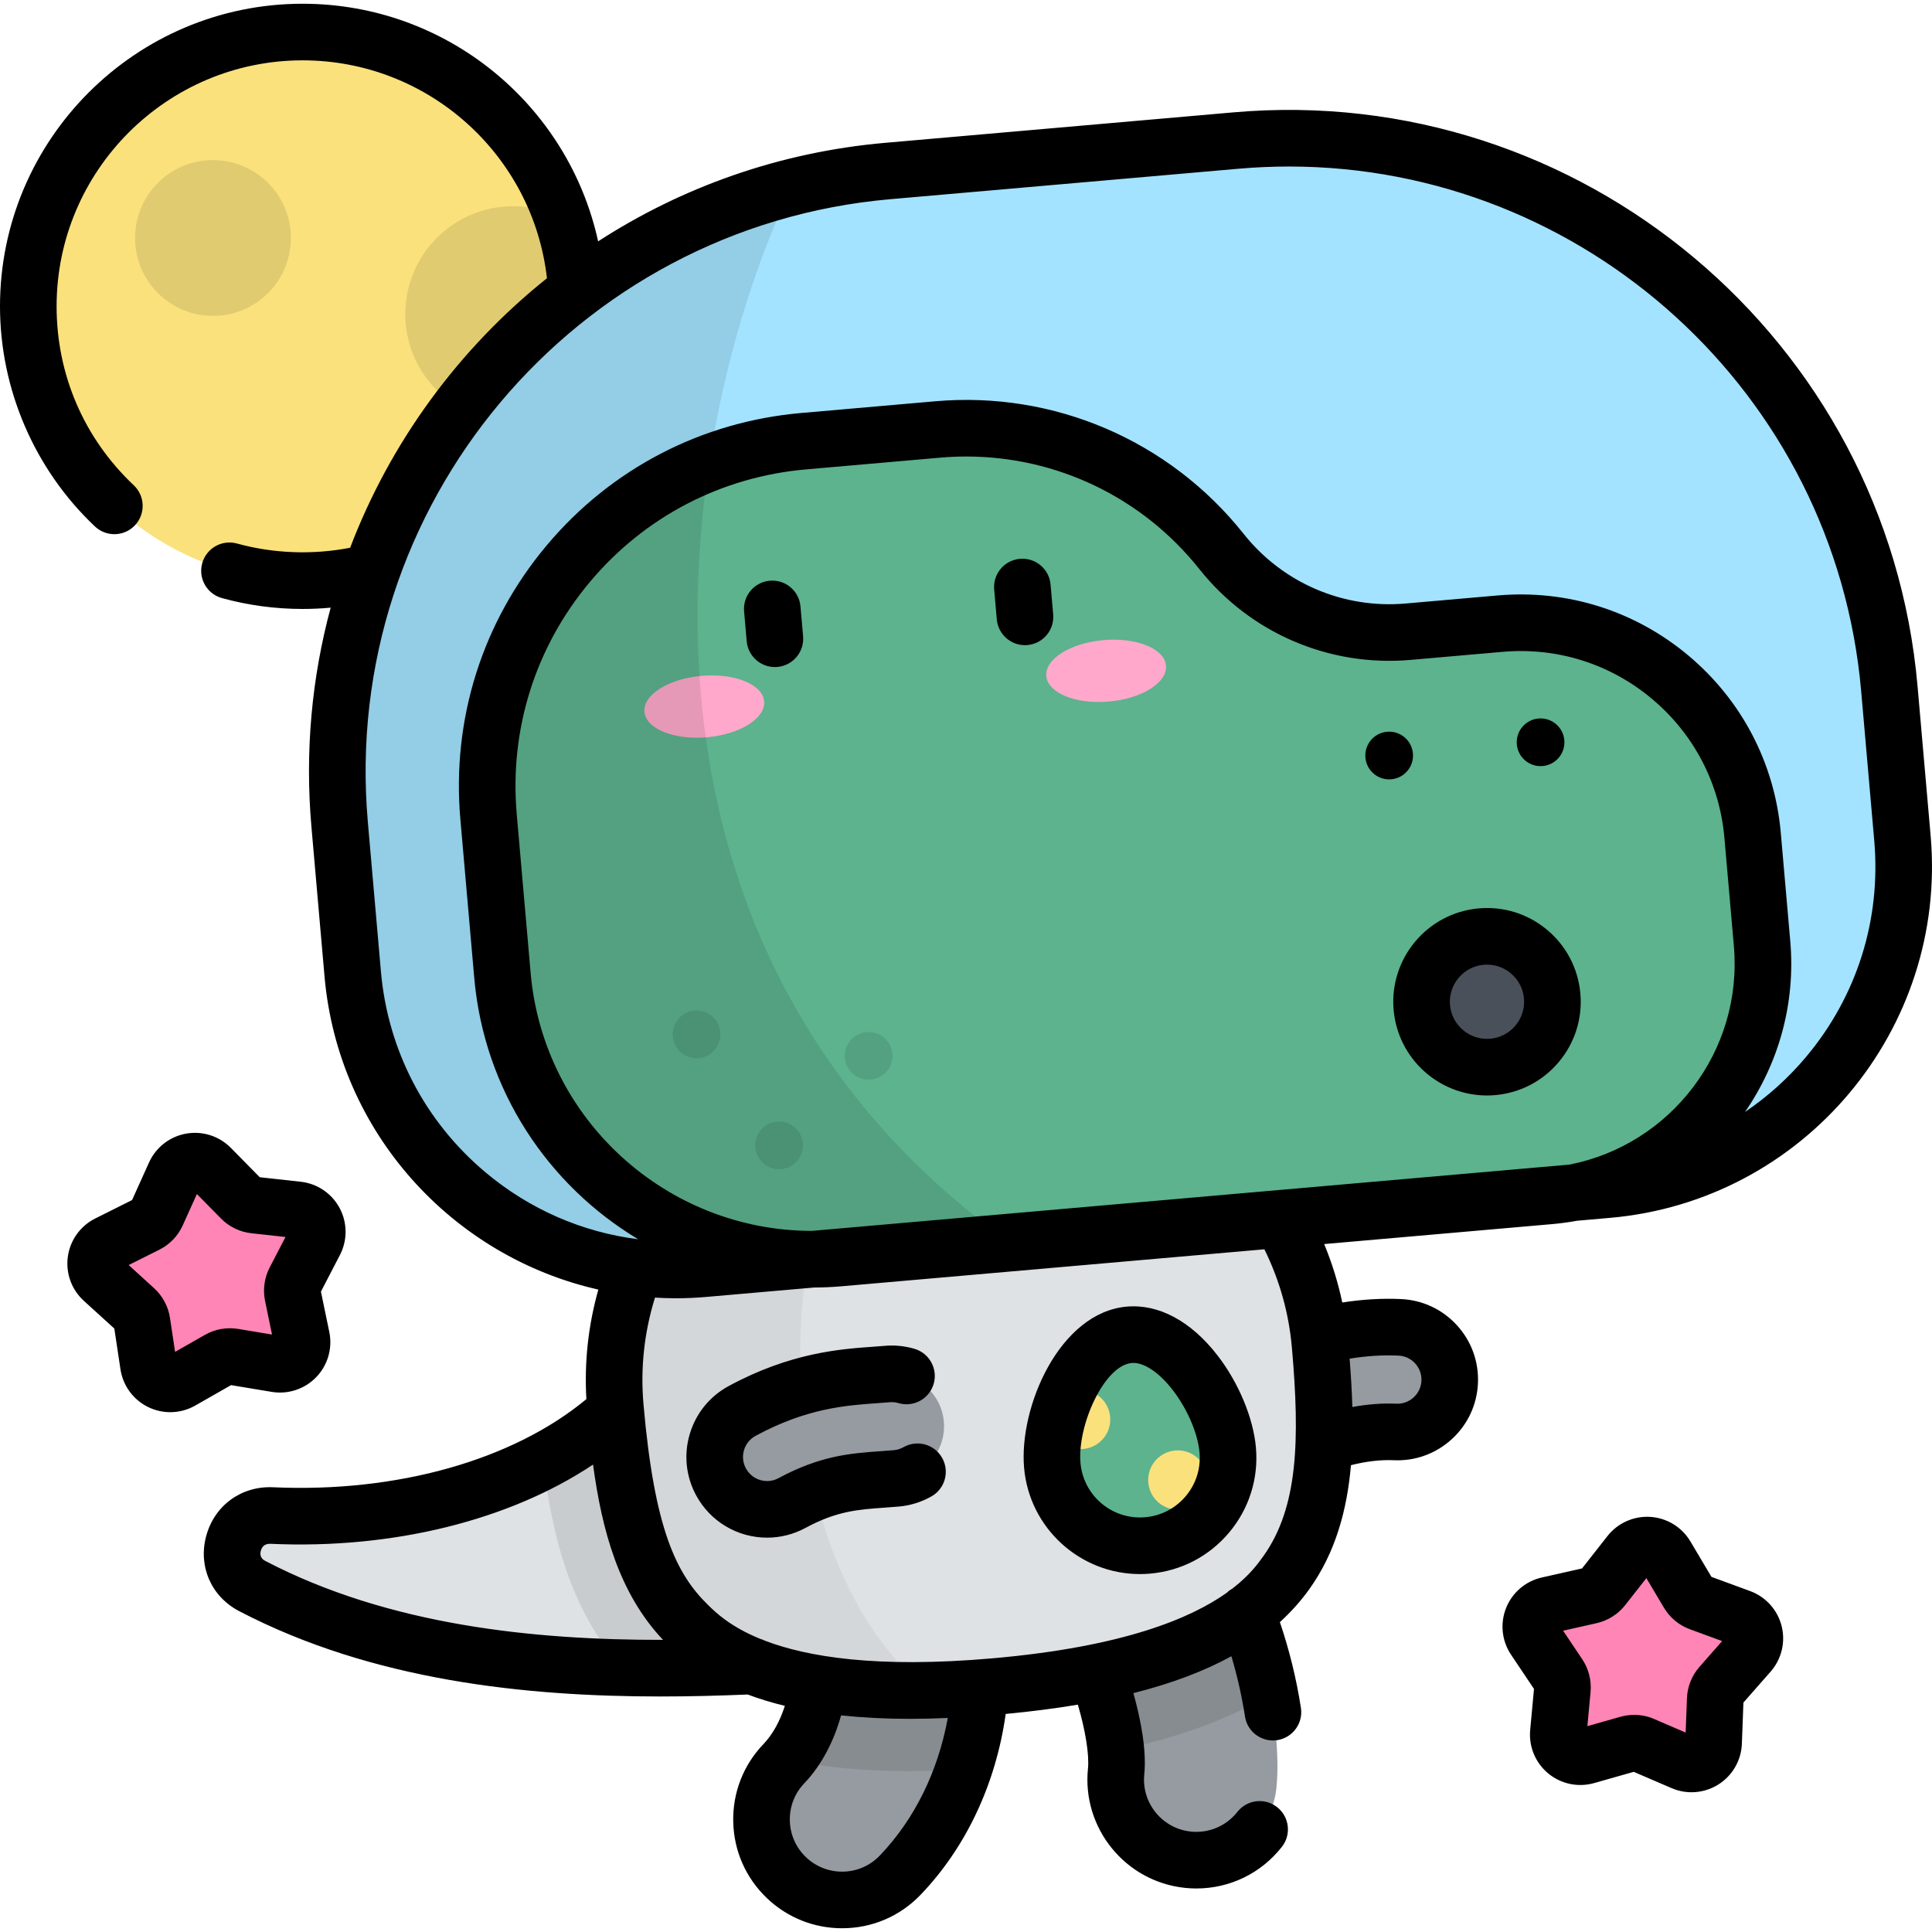 <?xml version="1.0" encoding="iso-8859-1"?>
<!-- Generator: Adobe Illustrator 19.0.0, SVG Export Plug-In . SVG Version: 6.00 Build 0)  -->
<svg version="1.1" id="Capa_1" xmlns="http://www.w3.org/2000/svg" xmlns:xlink="http://www.w3.org/1999/xlink" x="0px" y="0px"
	 viewBox="0 0 512 512" style="enable-background:new 0 0 512 512;" xml:space="preserve">
<circle style="fill:#FAE17C;" cx="80.19" cy="81.19" r="72.69"/>
<g style="opacity:0.1;">
	<circle cx="56.44" cy="63.07" r="20.646"/>
	<path d="M107.41,83.232c0,15.784,12.796,28.58,28.58,28.58c3.959,0,7.729-0.805,11.157-2.26c3.697-8.716,5.744-18.301,5.744-28.365
		c0-8.185-1.373-16.045-3.867-23.387c-3.909-2.007-8.337-3.148-13.034-3.148C120.205,54.652,107.41,67.448,107.41,83.232z"/>
</g>
<path style="fill:#959BA0;" d="M342.83,384.663c-5.597,0-10.87-3.411-12.976-8.954c-2.721-7.165,0.882-15.18,8.047-17.901
	l0.353-0.134c4.288-1.637,17.335-6.619,32.702-5.915c7.656,0.35,13.579,6.84,13.229,14.496c-0.349,7.657-6.858,13.579-14.497,13.23
	c-9.589-0.43-18.271,2.874-21.537,4.12l-0.397,0.152C346.133,384.371,344.468,384.663,342.83,384.663z"/>
<path style="fill:#DEE2E5;" d="M255.497,437.446c-62.046,5.428-133.449,11.675-188.641-17.125
	c-9.445-4.928-5.478-19.174,5.164-18.69c41.879,1.904,75.728-11.675,94.062-30.478L255.497,437.446z"/>
<path style="opacity:0.1;enable-background:new    ;" d="M143.908,387.282c2.425,19.754,7.197,39.267,20.85,54.644
	c30.547,0.786,61.669-1.937,90.738-4.48l-89.415-66.292C160.204,377.181,152.727,382.666,143.908,387.282z"/>
<g>
	<path style="fill:#959BA0;" d="M223.156,503.508c-5.311,0-10.63-1.97-14.768-5.934c-8.514-8.158-8.803-21.673-0.644-30.187
		c4.88-5.093,8.248-12.948,9.241-21.551c0.999-8.655-0.765-14.679-1.776-16.239c-6.408-9.898-3.579-23.117,6.32-29.525
		c9.895-6.407,23.116-3.58,29.524,6.319c14.166,21.881,12.527,64.445-12.477,90.539
		C234.382,501.305,228.773,503.508,223.156,503.508z"/>
	<path style="fill:#959BA0;" d="M317.053,492.964c-0.732,0-1.469-0.038-2.213-0.114c-11.729-1.208-20.259-11.696-19.05-23.425
		c1.057-10.266-5.713-30.925-9.957-35.891c-9.017-7.033-10.912-20-4.153-29.34c6.912-9.553,20.26-11.694,29.812-4.782
		c18.59,13.45,28.897,53.77,26.773,74.387C337.133,484.785,327.86,492.964,317.053,492.964z M286.45,433.998
		c0.003,0.003,0.007,0.006,0.012,0.009C286.457,434.003,286.454,434.001,286.45,433.998z"/>
</g>
<path style="opacity:0.1;enable-background:new    ;" d="M311.491,399.412c-9.552-6.912-22.9-4.77-29.812,4.782
	c-6.758,9.34-4.863,22.307,4.153,29.34c3.579,4.188,8.954,19.536,9.917,30.4c16.425-3.396,29.916-8.319,40.776-14.912
	C332.797,429.789,324.033,408.486,311.491,399.412z"/>
<path style="opacity:0.1;enable-background:new    ;" d="M221.528,400.072c-9.898,6.408-12.728,19.627-6.32,29.525
	c1.011,1.561,2.775,7.585,1.776,16.239c-0.929,8.051-3.939,15.446-8.321,20.536c9.653,1.995,20.428,2.99,32.387,2.99
	c4.529,0,9.312-0.142,14.29-0.418c7.728-22.567,5.476-47.473-4.288-62.554C244.644,396.492,231.423,393.664,221.528,400.072z"/>
<path style="fill:#DEE2E5;" d="M349.838,356.47c4.178,47.753,0.715,82.875-86.188,90.478
	c-86.902,7.603-96.411-26.383-100.589-74.137c-4.178-47.753,34.247-90.123,85.824-94.636S345.66,308.716,349.838,356.47z"/>
<path style="fill:#5CB38E;" d="M325.362,384.274c1.123,12.84-8.375,24.159-21.214,25.282c-12.84,1.123-24.159-8.375-25.282-21.214
	c-1.123-12.84,7.559-33.48,20.399-34.603C312.104,352.615,324.238,371.434,325.362,384.274z"/>
<g>
	<circle style="fill:#FAE17C;" cx="312.13" cy="392.22" r="7.852"/>
	<path style="fill:#FAE17C;" d="M285.696,368.351c-1.151,0.101-2.217,0.451-3.162,0.983c-1.474,3.346-2.549,6.912-3.165,10.362
		c1.402,2.788,4.397,4.587,7.696,4.298c4.32-0.378,7.515-4.186,7.138-8.506C293.824,371.168,290.015,367.973,285.696,368.351z"/>
</g>
<path style="opacity:0.05;enable-background:new    ;" d="M231.293,281.289c-42.426,11.44-71.918,49.382-68.231,91.522
	c3.868,44.217,12.319,76.625,82.538,75.147C203.395,412.005,203.784,330.112,231.293,281.289z"/>
<path style="fill:#A3E3FF;" d="M426.028,315.276l-239.433,20.948c-47.293,4.138-88.986-30.847-93.123-78.14l-3.469-39.651
	c-7.692-87.916,57.343-165.422,145.26-173.114l92.323-8.077c87.916-7.692,165.422,57.343,173.113,145.26l3.469,39.651
	C508.305,269.445,473.321,311.138,426.028,315.276z"/>
<path style="fill:#5CB38E;" d="M323.712,146.148L323.712,146.148c-18.057-22.721-46.309-34.866-75.221-32.336l-35.539,3.109
	c-50.527,4.421-87.904,48.964-83.483,99.491l3.68,42.063c3.967,45.347,43.945,78.893,89.292,74.925l188.395-16.482
	c33.971-2.972,59.1-32.92,56.128-66.891L464.46,221.4c-2.972-33.971-32.92-59.1-66.891-56.128l-24.405,2.135
	C354.156,169.069,335.583,161.085,323.712,146.148z"/>
<circle style="fill:#495059;" cx="394.07" cy="265.47" r="17.338"/>
<g style="opacity:0.1;">
	<circle cx="184.59" cy="274.12" r="6.32"/>
	<circle cx="230.2" cy="279.81" r="6.32"/>
	<circle cx="206.46" cy="303.53" r="6.32"/>
</g>
<g>
	
		<ellipse transform="matrix(-0.087 -0.996 0.996 -0.087 16.455 389.423)" style="fill:#FFA8CB;" cx="186.64" cy="187.173" rx="8.173" ry="15.93"/>
	
		<ellipse transform="matrix(0.087 0.996 -0.996 0.087 444.795 -129.688)" style="fill:#FFA8CB;" cx="293.165" cy="177.871" rx="8.173" ry="15.93"/>
</g>
<path style="fill:#959BA0;" d="M203.298,399.996c-4.934,0-9.71-2.636-12.22-7.281c-3.646-6.742-1.134-15.162,5.607-18.807
	c14.962-8.088,26.665-8.922,35.21-9.53c1.092-0.078,2.157-0.153,3.2-0.245c7.635-0.665,14.365,4.982,15.034,12.616
	c0.668,7.635-4.98,14.366-12.615,15.034c-1.189,0.104-2.404,0.191-3.648,0.279c-7.344,0.523-14.282,1.017-23.981,6.261
	C207.787,399.458,205.526,399.996,203.298,399.996z"/>
<path style="opacity:0.1;enable-background:new    ;" d="M209.805,49.628c-74.652,18.887-126.73,89.618-119.802,168.805
	l3.469,39.651c4.138,47.293,45.83,82.277,93.123,78.14l80.789-7.068C155.617,248.739,180.234,110.934,209.805,49.628z"/>
<g>
	<path style="fill:#FF85B6;" d="M431.477,462.179l-11.07,3.142c-3.955,1.122-7.804-2.077-7.424-6.17l1.064-11.457
		c0.124-1.34-0.217-2.682-0.966-3.8l-6.409-9.557c-2.29-3.415-0.437-8.064,3.574-8.967l11.225-2.528
		c1.313-0.296,2.484-1.035,3.315-2.093l7.109-9.048c2.54-3.233,7.534-2.907,9.633,0.628l5.874,9.895
		c0.687,1.157,1.752,2.043,3.016,2.506l10.802,3.965c3.86,1.417,5.093,6.267,2.379,9.355l-7.595,8.644
		c-0.888,1.011-1.401,2.297-1.452,3.642l-0.433,11.499c-0.155,4.108-4.387,6.78-8.162,5.154l-10.568-4.553
		C434.154,461.902,432.772,461.812,431.477,462.179z"/>
	<path style="fill:#FF85B6;" d="M58.023,360.268l-9.994,5.704c-3.571,2.038-8.074-0.145-8.687-4.211l-1.714-11.378
		c-0.201-1.331-0.854-2.552-1.849-3.458l-8.513-7.742c-3.042-2.766-2.357-7.724,1.32-9.563l10.292-5.146
		c1.204-0.602,2.163-1.6,2.717-2.827l4.732-10.488c1.691-3.748,6.618-4.629,9.503-1.7l8.074,8.198
		c0.944,0.959,2.191,1.563,3.528,1.71l11.438,1.26c4.087,0.45,6.447,4.863,4.553,8.512l-5.302,10.213
		c-0.62,1.194-0.81,2.566-0.536,3.884l2.336,11.267c0.835,4.026-2.633,7.634-6.689,6.96l-11.351-1.887
		C60.555,359.357,59.192,359.601,58.023,360.268z"/>
</g>
<path d="M72.003,368.862c4.347,0.722,8.764-0.743,11.817-3.919c3.053-3.177,4.341-7.648,3.446-11.962l-2.218-10.693l5.031-9.692
	c2.03-3.91,2.002-8.564-0.076-12.448c-2.077-3.885-5.933-6.493-10.312-6.975l-10.855-1.195l-7.662-7.78
	c-3.091-3.138-7.521-4.55-11.862-3.774c-4.337,0.775-8.008,3.636-9.82,7.652L35,318.029l-9.768,4.884
	c-3.939,1.97-6.651,5.751-7.254,10.115c-0.604,4.364,0.982,8.739,4.242,11.704l8.079,7.347l1.627,10.8
	c0.656,4.357,3.414,8.104,7.379,10.026c1.844,0.893,3.835,1.338,5.823,1.338c2.288,0,4.571-0.588,6.618-1.757l9.484-5.413
	L72.003,368.862z M61.734,366.785l0.006-0.003h0.001C61.739,366.783,61.736,366.784,61.734,366.785z M54.305,353.754l-7.904,4.511
	l-1.354-8.998c-0.456-3.028-1.954-5.83-4.22-7.891l-6.733-6.124l8.138-4.069c2.742-1.37,4.945-3.663,6.201-6.452l3.744-8.296
	l6.386,6.484c2.148,2.183,5.009,3.568,8.051,3.903l9.047,0.996l-4.193,8.078c-1.411,2.718-1.846,5.865-1.224,8.863l1.849,8.912
	l-8.978-1.492C60.094,351.677,56.963,352.236,54.305,353.754z M463.805,421.652l-10.251-3.763l-5.574-9.391
	c-2.249-3.789-6.217-6.221-10.613-6.508c-4.38-0.276-8.646,1.611-11.366,5.075l-6.747,8.587l-10.653,2.399
	c-4.299,0.968-7.839,3.99-9.47,8.083c-1.631,4.093-1.14,8.72,1.313,12.379l6.082,9.069l-1.01,10.875
	c-0.407,4.386,1.372,8.686,4.76,11.502c3.387,2.815,7.939,3.777,12.18,2.577l10.506-2.982l10.029,4.321
	c1.694,0.729,3.491,1.09,5.283,1.09c2.487,0,4.963-0.695,7.128-2.063c3.726-2.353,6.048-6.385,6.214-10.787l0.41-10.913l7.209-8.204
	c2.908-3.309,3.996-7.834,2.91-12.104C471.059,426.626,467.94,423.17,463.805,421.652z M450.371,441.741
	c-2.021,2.299-3.197,5.251-3.314,8.311l-0.342,9.094l-8.358-3.601c-1.677-0.722-3.479-1.087-5.287-1.087
	c-1.225,0-2.451,0.167-3.641,0.505l-8.756,2.485l0.842-9.06c0.284-3.048-0.498-6.127-2.205-8.674l-5.068-7.559l8.879-2
	c2.988-0.673,5.676-2.37,7.564-4.776l5.623-7.157l4.647,7.829c1.563,2.632,4.007,4.662,6.88,5.716l8.544,3.136L450.371,441.741z
	 M408.819,203.006c3.477-0.304,6.05-3.37,5.745-6.847c-0.304-3.477-3.37-6.05-6.847-5.745s-6.05,3.37-5.745,6.847
	C402.277,200.738,405.342,203.311,408.819,203.006z M374.439,199.67c-0.304-3.477-3.37-6.05-6.847-5.745
	c-3.477,0.304-6.049,3.37-5.745,6.847c0.304,3.477,3.37,6.05,6.847,5.745C372.171,206.213,374.743,203.147,374.439,199.67z
	 M239.446,383.513c-0.792,0.45-1.662,0.718-2.582,0.799c-1.15,0.1-2.326,0.185-3.531,0.27c-7.814,0.557-15.893,1.133-27.014,7.144
	c-0.945,0.511-1.962,0.771-3.021,0.771c-2.352,0-4.506-1.282-5.622-3.348c-0.811-1.498-0.988-3.223-0.502-4.855
	c0.486-1.632,1.58-2.978,3.078-3.788c13.542-7.32,23.874-8.055,32.19-8.648c1.128-0.08,2.23-0.159,3.304-0.253
	c0.809-0.069,1.602,0.009,2.361,0.233c3.974,1.174,8.144-1.097,9.317-5.069c1.173-3.973-1.097-8.143-5.069-9.316
	c-2.567-0.758-5.232-1.027-7.914-0.79c-0.998,0.087-2.019,0.159-3.078,0.235c-8.705,0.62-21.859,1.556-38.244,10.413
	c-5.023,2.716-8.688,7.225-10.32,12.697c-1.631,5.472-1.034,11.252,1.682,16.274c3.738,6.918,10.948,11.215,18.817,11.215
	c3.526,0,7.038-0.89,10.154-2.575c8.277-4.475,13.868-4.874,20.947-5.378c1.283-0.091,2.537-0.182,3.769-0.289
	c3.083-0.27,6.004-1.177,8.681-2.696c3.603-2.044,4.866-6.622,2.821-10.225C247.626,382.732,243.047,381.469,239.446,383.513z
	 M511.64,221.499l-3.469-39.65c-8.041-91.895-89.358-160.12-181.239-152.078l-92.322,8.077c-28.079,2.457-53.941,11.764-76.1,26.113
	c-7.909-36.176-40.138-62.969-78.314-62.969C35.976,0.991,0,36.966,0,81.186c0,21.979,9.171,43.241,25.162,58.332
	c1.449,1.368,3.299,2.046,5.146,2.046c1.992,0,3.981-0.789,5.455-2.352c2.844-3.013,2.706-7.759-0.307-10.603
	C22.266,116.159,15,99.317,15,81.186c0-35.949,29.246-65.195,65.195-65.195c33.303,0,61.044,25.074,64.754,57.743
	c-23.321,18.648-41.443,43.327-52.157,71.424c-9.881,1.925-20.3,1.553-29.984-1.119c-3.993-1.104-8.123,1.243-9.224,5.235
	c-1.101,3.993,1.242,8.123,5.235,9.225c6.932,1.912,14.123,2.882,21.374,2.882c2.488,0,4.97-0.117,7.437-0.344
	c-4.973,18.409-6.857,37.977-5.101,58.05L86,258.737c3.629,41.477,33.974,74.299,72.568,83.017
	c-2.67,9.458-3.74,19.179-3.172,29.027c-19.461,16.158-50.159,24.854-83.036,23.358c-8.41-0.378-15.531,4.814-17.718,12.93
	c-2.167,8.044,1.347,16.042,8.743,19.9c35.353,18.448,76.019,22.617,111.639,22.617c8.009,0,15.748-0.215,23.129-0.522
	c3.083,1.16,6.364,2.16,9.845,3.004c-1.301,4.065-3.245,7.598-5.67,10.128c-5.332,5.564-8.178,12.872-8.014,20.576
	c0.165,7.705,3.32,14.884,8.885,20.216c5.396,5.171,12.484,8.019,19.956,8.019c7.942,0,15.341-3.157,20.833-8.89
	c12.068-12.594,19.935-29.422,22.538-47.907c6.793-0.641,13.163-1.458,19.119-2.459c1.975,6.703,3.058,13.253,2.681,16.905
	c-1.629,15.824,9.919,30.024,25.748,31.655c0.99,0.102,1.991,0.153,2.978,0.153c8.886,0,17.144-4.018,22.656-11.021
	c2.562-3.254,2-7.97-1.255-10.532s-7.969-2-10.532,1.254c-2.946,3.744-7.549,5.711-12.315,5.225
	c-7.597-0.783-13.142-7.6-12.358-15.196c0.63-6.115-0.858-14.298-2.884-21.498c10.079-2.548,18.701-5.789,25.971-9.775
	c1.554,5.219,2.777,10.616,3.598,15.958c0.57,3.707,3.765,6.361,7.404,6.361c0.379,0,0.763-0.029,1.149-0.088
	c4.094-0.629,6.902-4.459,6.272-8.553c-1.177-7.65-3.091-15.403-5.576-22.726c2.966-2.693,5.572-5.604,7.819-8.751
	c6.949-9.736,9.991-21,11.02-32.836c4.031-1.019,7.825-1.463,11.322-1.31c5.703,0.26,11.157-1.715,15.378-5.563
	c4.225-3.852,6.694-9.114,6.954-14.816c0.261-5.704-1.715-11.169-5.564-15.387c-3.85-4.218-9.111-6.684-14.815-6.944
	c-5.044-0.233-10.26,0.082-15.576,0.911c-1.119-5.302-2.718-10.474-4.798-15.488l60.564-5.299c2.171-0.19,4.306-0.491,6.409-0.874
	l8.783-0.769C478.02,318.256,516.131,272.836,511.64,221.499z M370.614,359.251c1.701,0.078,3.271,0.814,4.42,2.072
	c1.147,1.258,1.737,2.888,1.659,4.591c-0.077,1.698-0.814,3.266-2.075,4.416c-1.263,1.15-2.898,1.747-4.594,1.662
	c-3.724-0.163-7.617,0.142-11.635,0.879c-0.121-4.265-0.39-8.55-0.727-12.815C362.115,359.337,366.452,359.059,370.614,359.251z
	 M70.325,413.672c-0.418-0.218-1.69-0.881-1.199-2.7c0.238-0.885,0.855-1.92,2.553-1.848c32.49,1.475,63.357-6.253,85.483-20.993
	c2.339,17.338,6.843,34.073,18.542,46.451C141.764,434.632,103.181,430.817,70.325,413.672z M233.158,491.74
	c-2.636,2.752-6.189,4.268-10.002,4.268c-3.586,0-6.988-1.367-9.579-3.85c-2.671-2.56-4.186-6.006-4.265-9.705
	s1.287-7.207,3.847-9.878c4.391-4.583,7.781-10.908,9.736-17.986c5.644,0.603,11.68,0.921,18.182,0.921
	c3.248,0,6.623-0.085,10.093-0.234C248.606,469.4,242.37,482.128,233.158,491.74z M334.795,412.408
	c-1.326,1.857-3.572,5-8.134,8.535c-0.574,0.323-1.097,0.708-1.553,1.154c-9.367,6.657-27.138,14.319-62.111,17.379
	c-30.921,2.707-49.221-0.468-60.221-4.647c-0.418-0.212-0.858-0.385-1.315-0.517c-8.009-3.271-11.828-7.019-13.871-9.025
	c-8.381-8.23-14.157-19.989-17.057-53.129c-0.841-9.612,0.19-19.099,3.05-28.279c1.807,0.106,3.621,0.177,5.45,0.177
	c2.715-0.001,5.461-0.119,8.215-0.359l28.437-2.488c2.452-0.014,4.926-0.118,7.409-0.335l111.982-9.797
	c4.032,8.189,6.493,16.925,7.29,26.048C344.516,381.693,343.999,399.512,334.795,412.408z M415.916,308.632l-200.79,17.567
	c-38.358-0.041-71.101-29.459-74.505-68.377l-3.68-42.063c-1.964-22.441,4.93-44.304,19.409-61.561
	c14.48-17.257,34.814-27.842,57.255-29.805l35.54-3.109c2.324-0.204,4.642-0.304,6.947-0.304c23.968,0,46.662,10.854,61.749,29.835
	c13.476,16.955,34.411,25.952,55.976,24.063l24.405-2.135c14.438-1.265,28.496,3.171,39.596,12.484
	c11.1,9.313,17.907,22.392,19.17,36.826l2.505,28.628C461.928,278.531,442.76,303.376,415.916,308.632z M478.64,280.077
	c-4.765,5.679-10.223,10.563-16.196,14.608c8.841-12.804,13.451-28.636,11.992-45.311l-2.505-28.627
	c-1.612-18.425-10.303-35.12-24.472-47.009c-14.168-11.888-32.114-17.543-50.544-15.937l-24.405,2.135
	c-16.54,1.455-32.593-5.45-42.927-18.453l0,0c-19.68-24.761-50.247-37.898-81.745-35.141l-35.54,3.109
	c-26.433,2.313-50.383,14.78-67.438,35.106c-17.056,20.326-25.175,46.077-22.862,72.51l3.68,42.062
	c2.608,29.807,19.564,54.961,43.447,69.289c-14.793-1.867-28.76-7.912-40.453-17.724c-16.054-13.471-25.901-32.387-27.728-53.265
	l-3.469-39.65c-7.32-83.655,54.786-157.669,138.441-164.988l92.322-8.077c4.493-0.394,8.957-0.586,13.386-0.586
	c78.027,0,144.678,59.865,151.604,139.028l3.469,39.65C498.523,243.684,492.11,264.022,478.64,280.077z M410.033,246.446
	c-5.082-4.265-11.521-6.293-18.13-5.716c-13.643,1.194-23.771,13.264-22.579,26.908c1.13,12.912,11.999,22.675,24.726,22.674
	c0.722,0,1.451-0.031,2.183-0.095c6.609-0.579,12.598-3.696,16.862-8.778c4.265-5.083,6.295-11.521,5.717-18.13
	C418.232,256.699,415.115,250.71,410.033,246.446z M401.604,271.796c-1.689,2.013-4.061,3.247-6.679,3.477
	c-5.413,0.475-10.185-3.538-10.658-8.942s3.539-10.185,8.943-10.658c0.29-0.026,0.578-0.038,0.864-0.038
	c5.04,0,9.346,3.867,9.793,8.981C404.098,267.233,403.294,269.783,401.604,271.796z M278.41,154.914
	c-0.361-4.126-3.975-7.172-8.125-6.818c-4.126,0.361-7.179,3.998-6.818,8.125l0.691,7.908c0.342,3.904,3.616,6.847,7.463,6.847
	c0.219,0,0.439-0.01,0.662-0.029c4.126-0.361,7.179-3.999,6.818-8.125L278.41,154.914z M322.636,359.177
	c-7.023-9.067-15.571-13.652-24.025-12.91c-17.82,1.559-28.627,26.604-27.217,42.728c1.402,16.03,14.896,28.152,30.697,28.151
	c0.897,0,1.802-0.039,2.71-0.118c8.206-0.718,15.641-4.589,20.935-10.898c5.295-6.31,7.815-14.304,7.097-22.509
	C332.147,375.777,328.239,366.411,322.636,359.177z M314.245,396.488c-2.719,3.24-6.537,5.228-10.751,5.597
	c-8.717,0.764-16.396-5.698-17.157-14.396c-0.867-9.91,6.267-25.838,13.58-26.478c0.146-0.013,0.293-0.019,0.442-0.019
	c3.055,0,6.908,2.642,10.418,7.172c3.879,5.007,6.67,11.508,7.112,16.564c0,0,0,0,0,0.001
	C318.259,389.142,316.965,393.247,314.245,396.488z M212.134,160.712c-0.36-4.126-3.979-7.172-8.125-6.818
	c-4.126,0.361-7.179,3.999-6.818,8.125l0.691,7.908c0.342,3.904,3.616,6.847,7.463,6.847c0.219,0,0.439-0.01,0.662-0.029
	c4.126-0.361,7.179-3.998,6.818-8.125L212.134,160.712z"/>
<g>
</g>
<g>
</g>
<g>
</g>
<g>
</g>
<g>
</g>
<g>
</g>
<g>
</g>
<g>
</g>
<g>
</g>
<g>
</g>
<g>
</g>
<g>
</g>
<g>
</g>
<g>
</g>
<g>
</g>
</svg>
